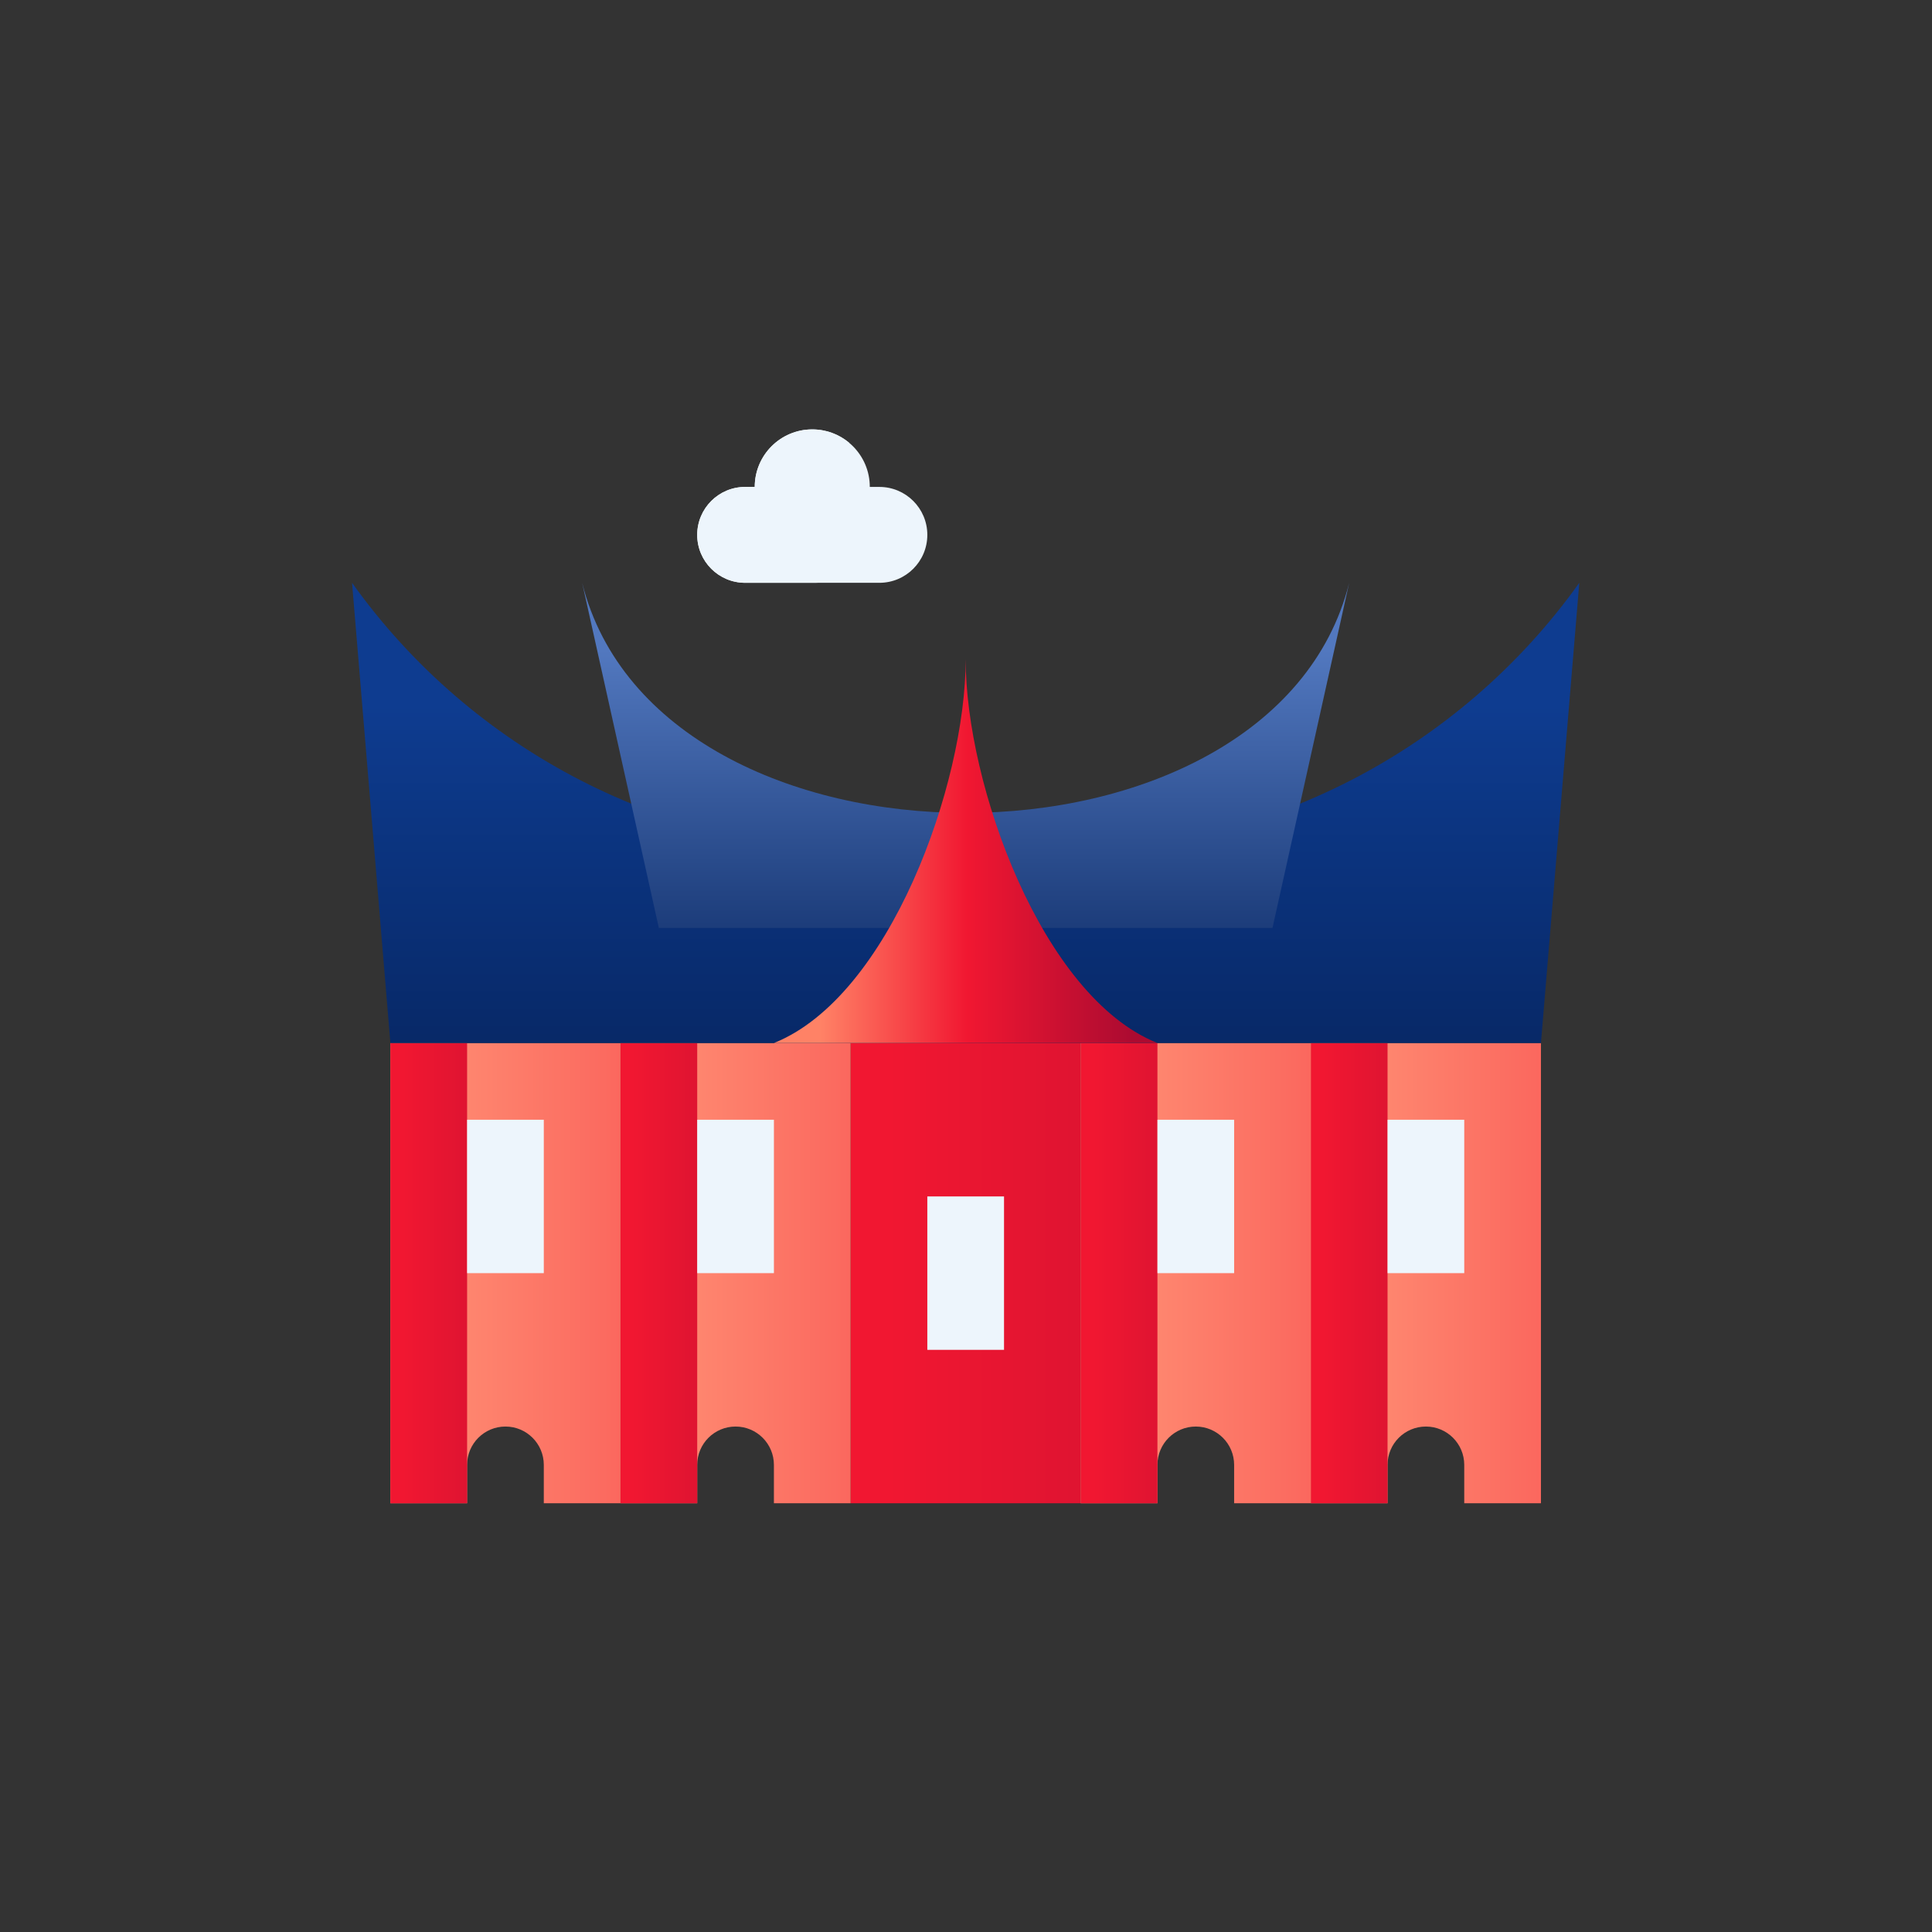 <?xml version="1.0" encoding="UTF-8"?>
<!DOCTYPE svg PUBLIC "-//W3C//DTD SVG 1.1//EN" "http://www.w3.org/Graphics/SVG/1.1/DTD/svg11.dtd">
<!-- Creator: CorelDRAW -->
<svg xmlns="http://www.w3.org/2000/svg" xml:space="preserve" width="400mm" height="400mm" version="1.1" style="shape-rendering:geometricPrecision; text-rendering:geometricPrecision; image-rendering:optimizeQuality; fill-rule:evenodd; clip-rule:evenodd"
viewBox="0 0 40000 40000"
 xmlns:xlink="http://www.w3.org/1999/xlink"
 xmlns:xodm="http://www.corel.com/coreldraw/odm/2003">
 <rect x="0" y="0" width="40000" height="40000" fill="#333333" stroke="none"/>
 <defs>
  <style type="text/css">
   <![CDATA[
    .fil13 {fill:none}
    .fil9 {fill:#EDF5FC;fill-rule:nonzero}
    .fil10 {fill:url(#id1);fill-rule:nonzero}
    .fil1 {fill:url(#id2);fill-rule:nonzero}
    .fil4 {fill:url(#id3);fill-rule:nonzero}
    .fil12 {fill:url(#id4);fill-rule:nonzero}
    .fil7 {fill:url(#id5);fill-rule:nonzero}
    .fil0 {fill:url(#id6);fill-rule:nonzero}
    .fil11 {fill:url(#id7);fill-rule:nonzero}
    .fil8 {fill:url(#id8);fill-rule:nonzero}
    .fil6 {fill:url(#id9);fill-rule:nonzero}
    .fil5 {fill:url(#id10);fill-rule:nonzero}
    .fil3 {fill:url(#id11);fill-rule:nonzero}
    .fil2 {fill:url(#id12);fill-rule:nonzero}
   ]]>
  </style>
   <clipPath id="id0">
    <path d="M-6.73 6.73l40000 0 0 40000 -40000 0 0 -40000z"/>
   </clipPath>
  <linearGradient id="id1" gradientUnits="userSpaceOnUse" x1="19948.28" y1="23216.24" x2="19948.31" y2="14588.32">
   <stop offset="0" style="stop-opacity:1; stop-color:#06245E"/>
   <stop offset="1" style="stop-opacity:1; stop-color:#0E3C90"/>
  </linearGradient>
  <linearGradient id="id2" gradientUnits="userSpaceOnUse" x1="26242.7" y1="25509.69" x2="13611.07" y2="25509.69">
   <stop offset="0" style="stop-opacity:1; stop-color:#F11731"/>
   <stop offset="1" style="stop-opacity:1; stop-color:#FF8D73"/>
  </linearGradient>
  <linearGradient id="id3" gradientUnits="userSpaceOnUse" x1="13536.21" y1="25572.5" x2="8340.57" y2="25572.5">
   <stop offset="0" style="stop-opacity:1; stop-color:#AC0B31"/>
   <stop offset="1" style="stop-opacity:1; stop-color:#F11731"/>
  </linearGradient>
  <linearGradient id="id4" gradientUnits="userSpaceOnUse" x1="16979.74" y1="17624.65" x2="23448.11" y2="17624.62">
   <stop offset="0" style="stop-opacity:1; stop-color:#FF8266"/>
   <stop offset="0.471" style="stop-opacity:1; stop-color:#F11731"/>
   <stop offset="1" style="stop-opacity:1; stop-color:#AC0B31"/>
  </linearGradient>
  <linearGradient id="id5" gradientUnits="userSpaceOnUse" xlink:href="#id2" x1="35771.07" y1="25509.69" x2="23139.44" y2="25509.69">
  </linearGradient>
  <linearGradient id="id6" gradientUnits="userSpaceOnUse" xlink:href="#id3" x1="33971.81" y1="25572.5" x2="18384.68" y2="25572.5">
  </linearGradient>
  <linearGradient id="id7" gradientUnits="userSpaceOnUse" x1="19903.18" y1="21594.81" x2="19903.18" y2="13462.65">
   <stop offset="0" style="stop-opacity:1; stop-color:#06245E"/>
   <stop offset="1" style="stop-opacity:1; stop-color:#5278BF"/>
  </linearGradient>
  <linearGradient id="id8" gradientUnits="userSpaceOnUse" xlink:href="#id3" x1="27829.06" y1="25572.5" x2="22633.18" y2="25572.5">
  </linearGradient>
  <linearGradient id="id9" gradientUnits="userSpaceOnUse" xlink:href="#id3" x1="32593.05" y1="25572.5" x2="27397.36" y2="25572.5">
  </linearGradient>
  <linearGradient id="id10" gradientUnits="userSpaceOnUse" xlink:href="#id2" x1="40535.31" y1="25509.69" x2="27903.68" y2="25509.69">
  </linearGradient>
  <linearGradient id="id11" gradientUnits="userSpaceOnUse" xlink:href="#id2" x1="21478.5" y1="25509.69" x2="8846.83" y2="25509.69">
  </linearGradient>
  <linearGradient id="id12" gradientUnits="userSpaceOnUse" xlink:href="#id3" x1="18300.42" y1="25572.5" x2="13104.75" y2="25572.5">
  </linearGradient>
 </defs>
 <g id="Layer_x0020_1">
  <g>
  </g>
  <g style="clip-path:url(#id0)">
   <g id="_2106729595072">
    <g>
     <polygon class="fil0" points="17611.14,21594.81 22375.32,21594.81 22375.32,31123.24 17611.14,31123.24 "/>
     <path class="fil1" d="M17611.14 31123.24l-1588.04 0 0 -794.05c0,-438.53 -355.51,-794.04 -794.05,-794.04 -438.53,0 -794.04,355.51 -794.04,794.04l0 794.05 -1588.06 0 0 -9528.43 4764.19 0 0 9528.43z"/>
     <polygon class="fil2" points="12846.89,21594.81 14434.95,21594.81 14434.95,31123.24 12846.89,31123.24 "/>
     <path class="fil3" d="M12846.89 31123.24l-1588.03 0 0 -794.05c0,-438.53 -355.51,-794.04 -794.05,-794.04 -438.54,0 -794.04,355.51 -794.04,794.04l0 794.05 -1588.06 0 0 -9528.43 4764.18 0 0 9528.43z"/>
     <polygon class="fil4" points="8082.71,21594.81 9670.77,21594.81 9670.77,31123.24 8082.71,31123.24 "/>
     <path class="fil5" d="M31903.75 31123.24l-1588.04 0 0 -794.05c0,-438.53 -355.51,-794.04 -794.05,-794.04 -438.53,0 -794.04,355.51 -794.04,794.04l0 794.05 -1588.06 0 0 -9528.43 4764.19 0 0 9528.43z"/>
     <polygon class="fil6" points="27139.51,21594.81 28727.56,21594.81 28727.56,31123.24 27139.51,31123.24 "/>
     <path class="fil7" d="M27139.51 31123.24l-1588.04 0 0 -794.05c0,-438.53 -355.51,-794.04 -794.05,-794.04 -438.53,0 -794.04,355.51 -794.04,794.04l0 794.05 -1588.06 0 0 -9528.43 4764.19 0 0 9528.43z"/>
     <path class="fil8" d="M23963.41 21594.81l-1588.09 0 0 9528.43 1588.06 0 0 -794.05c0,-2.61 0,-5.21 0.05,-7.82l-0.02 -8726.56z"/>
     <polygon class="fil9" points="19199.19,24770.96 20787.23,24770.96 20787.23,27947.11 19199.19,27947.11 "/>
     <polygon class="fil9" points="14434.99,23182.91 16023.04,23182.91 16023.04,26359.05 14434.99,26359.05 "/>
     <polygon class="fil9" points="9670.8,23182.91 11258.86,23182.91 11258.86,26359.05 9670.8,26359.05 "/>
     <polygon class="fil9" points="28727.62,23182.91 30315.65,23182.91 30315.65,26359.05 28727.62,26359.05 "/>
     <polygon class="fil9" points="23963.41,23182.91 25551.47,23182.91 25551.47,26359.05 23963.41,26359.05 "/>
     <path class="fil10" d="M8082.71 21594.81l23821.04 0 794.04 -9528.43c-2491.5,3488.11 -6514.14,5558.24 -10800.67,5558.24l-3807.68 0c-4286.54,0 -8309.2,-2070.15 -10800.68,-5558.24l793.95 9528.43z"/>
     <path class="fil9" d="M18206.67 10081.31l-198.5 0c0,-657.8 -533.27,-1191.08 -1191.08,-1191.08 -657.81,0 -1191.08,533.28 -1191.08,1191.08l-198.5 0c-548.15,0 -992.56,444.38 -992.56,992.57 0,548.15 444.37,992.56 992.56,992.56l2779.12 0c548.15,0 992.56,-444.37 992.56,-992.56 0,-548.15 -444.37,-992.57 -992.5,-992.57l-0.02 0z"/>
     <path class="fil9" d="M15968.75 11073.88c0,-548.19 444.37,-992.57 992.56,-992.57l8.7 0c103.27,0 187.83,-77.19 203.21,-179.29 44.17,-292.42 194.63,-549.98 410.77,-732.04 -207.21,-174.54 -474.73,-279.69 -766.9,-279.69 -657.81,0 -1191.08,533.28 -1191.08,1191.08l-198.5 0c-548.15,0 -992.56,444.38 -992.56,992.57 0,548.15 444.37,992.56 992.56,992.56l1533.74 -0.02c-548.15,-0.06 -992.5,-444.47 -992.5,-992.62l0 0.02z"/>
     <path class="fil11" d="M13640.94 19212.21l12704.58 0 1588.05 -7145.83c-1588.05,6352.28 -14292.61,6352.28 -15880.66,0l1588.03 7145.83z"/>
     <path class="fil12" d="M23963.41 21594.81c-2397.84,-959.12 -3970.19,-5357.78 -3970.19,-7940.33 0,2582.55 -1572.31,6981.2 -3970.2,7940.33l7940.39 0z"/>
    </g>
   </g>
  </g>
  <polygon class="fil13" points="-6.73,6.73 39993.27,6.73 39993.27,40006.73 -6.73,40006.73 "/>
 </g>
</svg>
